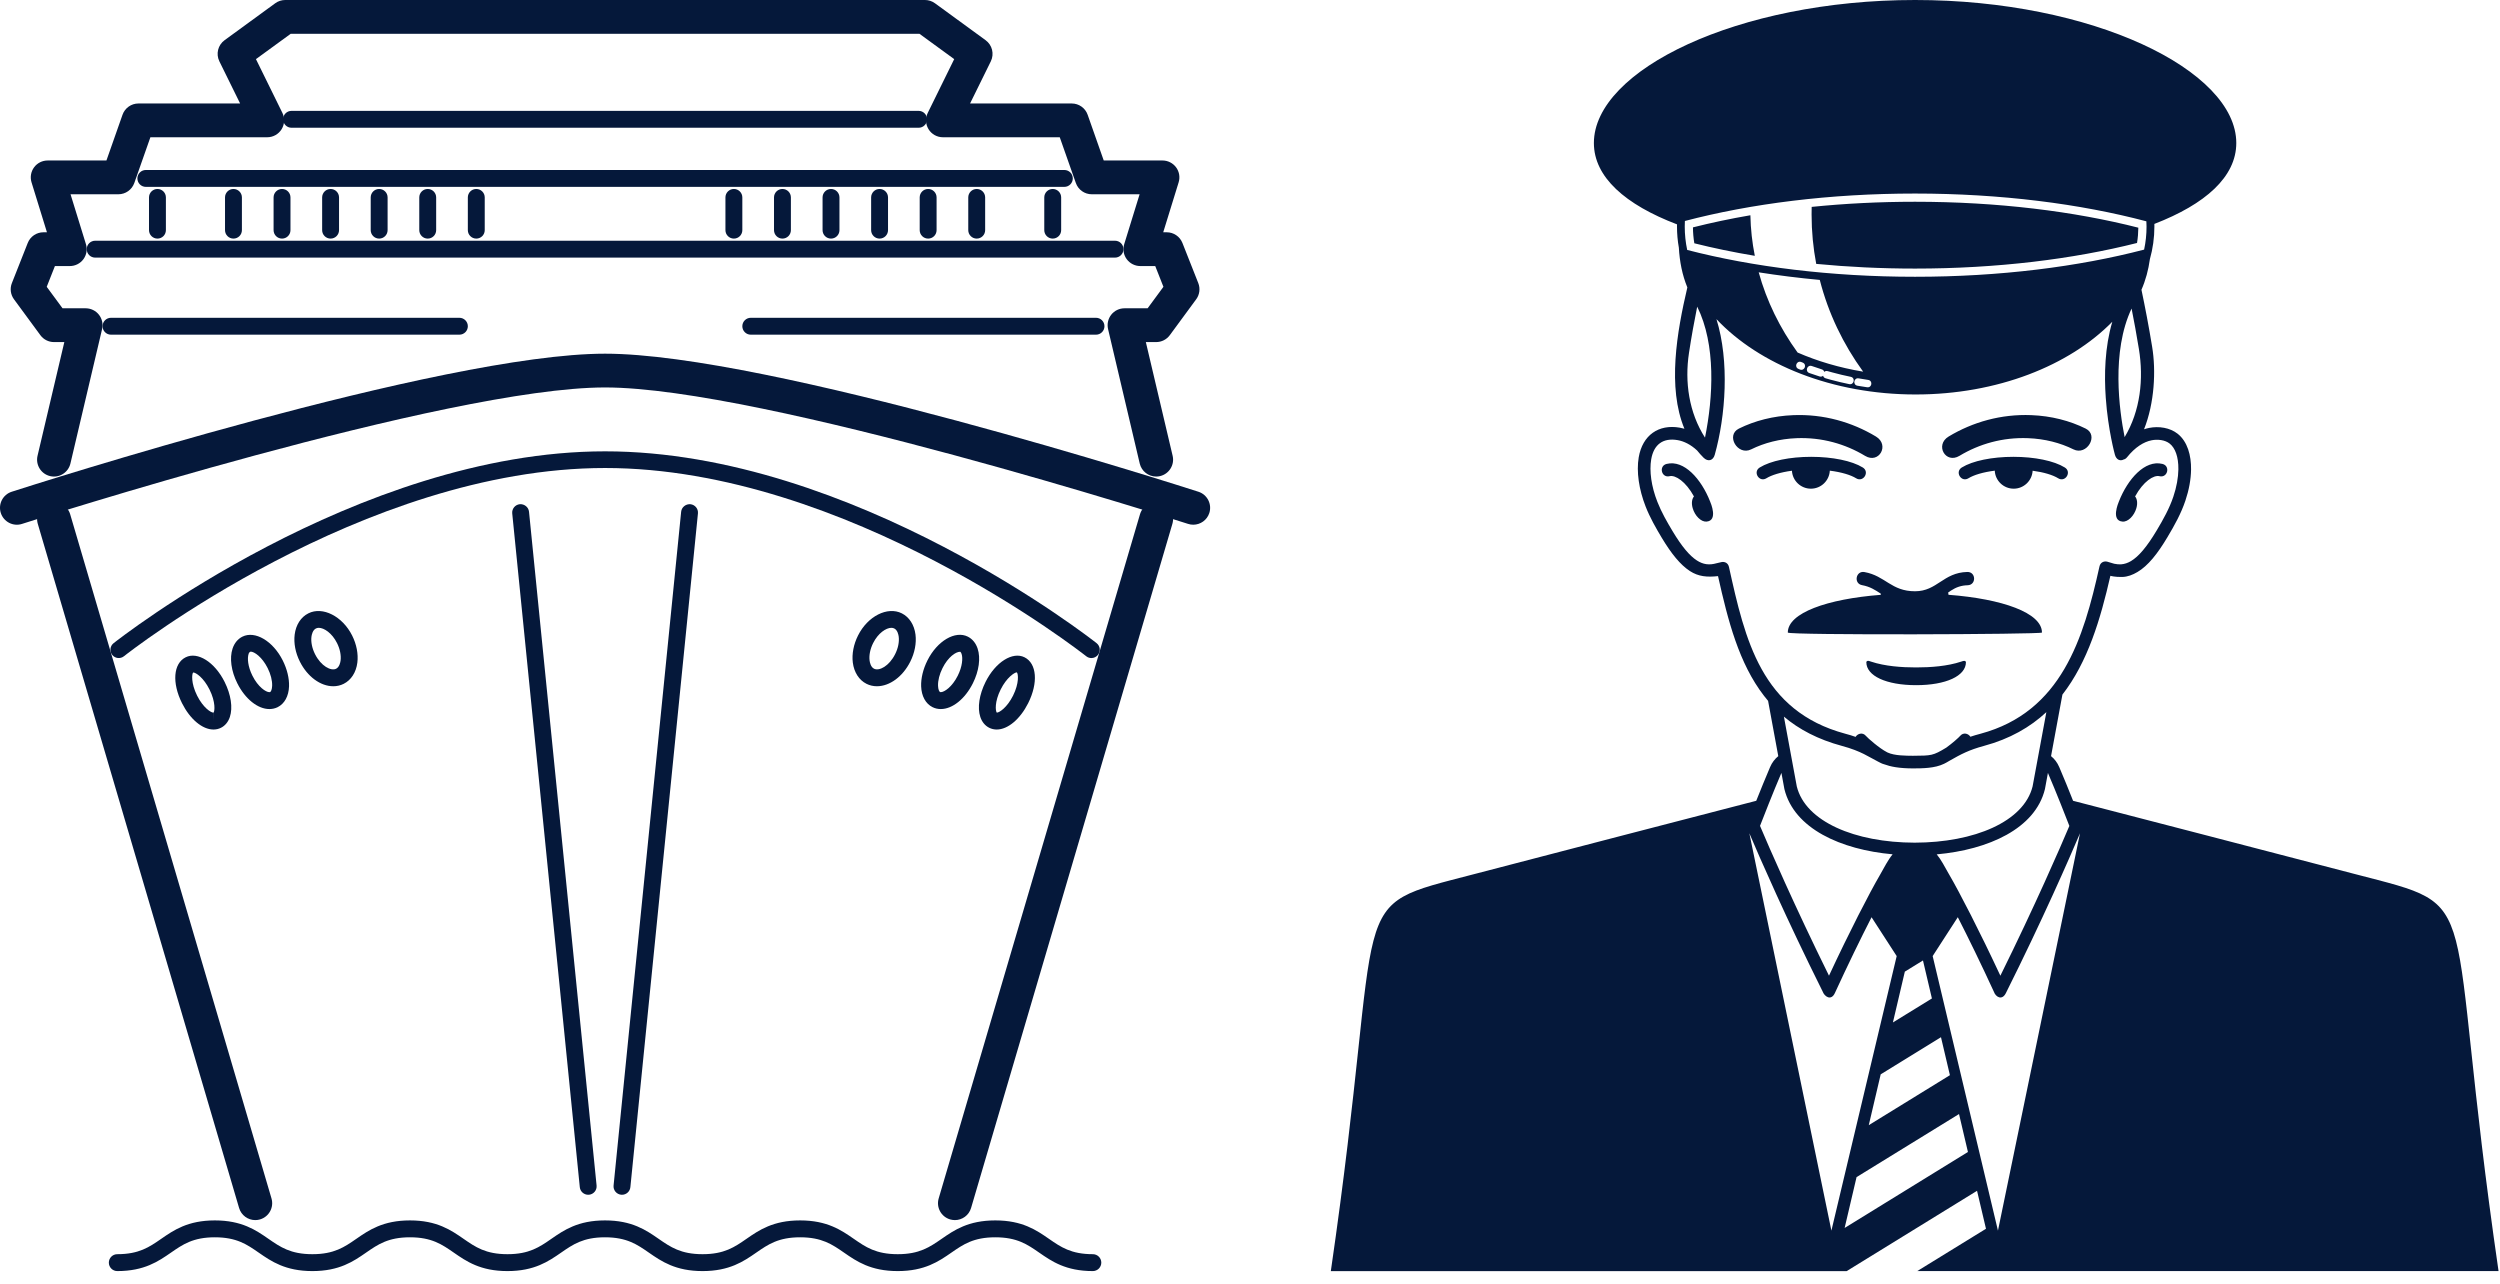 <?xml version="1.0" encoding="UTF-8"?> <svg xmlns="http://www.w3.org/2000/svg" width="148" height="76" viewBox="0 0 148 76" fill="none"> <path d="M64.696 75.248C63.096 75.248 62.261 74.669 61.525 74.159C60.819 73.67 60.21 73.248 58.921 73.248C57.632 73.248 57.024 73.67 56.317 74.159C55.581 74.669 54.745 75.248 53.144 75.248C51.544 75.248 50.708 74.669 49.972 74.159C49.266 73.67 48.656 73.248 47.368 73.248C46.08 73.248 45.471 73.67 44.765 74.159C44.028 74.669 43.192 75.248 41.592 75.248C39.991 75.248 39.155 74.669 38.418 74.159C37.713 73.67 37.103 73.248 35.815 73.248C34.527 73.248 33.919 73.67 33.213 74.159C32.476 74.669 31.641 75.248 30.041 75.248C28.441 75.248 27.606 74.669 26.87 74.159C26.165 73.67 25.557 73.248 24.27 73.248C22.982 73.248 22.372 73.67 21.666 74.159C20.93 74.669 20.094 75.248 18.494 75.248C16.893 75.248 16.058 74.669 15.321 74.159C14.616 73.67 14.007 73.248 12.719 73.248C11.431 73.248 10.822 73.67 10.116 74.159C9.379 74.669 8.543 75.248 6.943 75.248C6.667 75.248 6.443 75.024 6.443 74.748C6.443 74.472 6.667 74.248 6.943 74.248C8.231 74.248 8.84 73.826 9.546 73.337C10.283 72.827 11.119 72.248 12.719 72.248C14.319 72.248 15.154 72.827 15.89 73.337C16.596 73.826 17.205 74.248 18.494 74.248C19.781 74.248 20.391 73.826 21.097 73.337C21.834 72.827 22.67 72.248 24.271 72.248C25.87 72.248 26.705 72.827 27.441 73.337C28.146 73.826 28.754 74.248 30.042 74.248C31.33 74.248 31.938 73.826 32.644 73.337C33.381 72.827 34.216 72.248 35.816 72.248C37.416 72.248 38.252 72.827 38.988 73.337C39.694 73.826 40.304 74.248 41.592 74.248C42.88 74.248 43.489 73.826 44.195 73.337C44.932 72.827 45.768 72.248 47.368 72.248C48.969 72.248 49.805 72.827 50.542 73.337C51.247 73.826 51.857 74.248 53.145 74.248C54.433 74.248 55.042 73.826 55.749 73.337C56.485 72.827 57.321 72.248 58.922 72.248C60.523 72.248 61.358 72.827 62.095 73.337C62.8 73.826 63.409 74.248 64.697 74.248C64.973 74.248 65.197 74.472 65.197 74.748C65.197 75.024 64.972 75.248 64.696 75.248Z" fill="#05183A"></path> <path d="M70.64 31.063C70.538 31.063 70.435 31.047 70.333 31.014C70.082 30.933 45.159 22.937 35.82 22.937C26.481 22.937 1.558 30.933 1.307 31.014C0.784 31.187 0.218 30.895 0.048 30.369C-0.121 29.844 0.168 29.28 0.694 29.111C1.729 28.777 26.169 20.938 35.82 20.938C45.471 20.938 69.911 28.777 70.946 29.111C71.471 29.28 71.76 29.844 71.592 30.369C71.456 30.793 71.063 31.063 70.64 31.063Z" fill="#05183A"></path> <path d="M64.612 38.957C64.504 38.957 64.395 38.922 64.304 38.849C64.164 38.738 50.164 27.706 35.821 27.706C21.478 27.706 7.477 38.737 7.338 38.849C7.125 39.018 6.816 38.985 6.645 38.771C6.475 38.558 6.51 38.248 6.723 38.078C6.865 37.964 21.127 26.719 35.822 26.719C50.517 26.719 64.778 37.963 64.92 38.077C65.133 38.247 65.168 38.557 64.998 38.77C64.9 38.893 64.757 38.957 64.612 38.957Z" fill="#05183A"></path> <path d="M68.445 28.212C67.992 28.212 67.581 27.902 67.472 27.441L65.597 19.48C65.528 19.183 65.597 18.87 65.786 18.63C65.975 18.39 66.265 18.251 66.57 18.251H67.939L68.875 16.979L68.39 15.751H67.508C67.191 15.751 66.892 15.6 66.703 15.345C66.514 15.09 66.459 14.76 66.553 14.456L67.465 11.501H64.633C64.208 11.501 63.83 11.233 63.69 10.833L62.738 8.126H55.821C55.475 8.126 55.155 7.948 54.972 7.654C54.789 7.361 54.771 6.994 54.923 6.684L56.489 3.5L54.431 2H17.21L15.152 3.5L16.718 6.684C16.87 6.994 16.852 7.361 16.669 7.654C16.486 7.947 16.166 8.126 15.82 8.126H8.903L7.951 10.833C7.81 11.233 7.432 11.501 7.008 11.501H4.176L5.088 14.456C5.182 14.759 5.126 15.089 4.938 15.345C4.75 15.601 4.451 15.751 4.133 15.751H3.251L2.766 16.979L3.702 18.251H5.071C5.377 18.251 5.666 18.391 5.855 18.63C6.044 18.869 6.114 19.182 6.044 19.48L4.169 27.441C4.042 27.979 3.499 28.314 2.966 28.185C2.429 28.059 2.096 27.52 2.222 26.983L3.808 20.251H3.196C2.878 20.251 2.579 20.1 2.39 19.843L0.828 17.718C0.624 17.441 0.577 17.078 0.704 16.759L1.642 14.384C1.792 14.002 2.162 13.751 2.572 13.751H2.779L1.867 10.796C1.773 10.493 1.829 10.163 2.017 9.907C2.205 9.651 2.504 9.501 2.822 9.501H6.301L7.253 6.794C7.394 6.394 7.772 6.126 8.196 6.126H14.215L12.986 3.63C12.772 3.194 12.902 2.667 13.295 2.38L16.295 0.192C16.466 0.067 16.672 0 16.884 0H54.759C54.971 0 55.177 0.067 55.348 0.192L58.348 2.38C58.741 2.667 58.87 3.193 58.657 3.63L57.428 6.126H63.446C63.871 6.126 64.249 6.394 64.389 6.794L65.341 9.501H68.82C69.137 9.501 69.436 9.652 69.625 9.907C69.814 10.162 69.869 10.492 69.775 10.796L68.863 13.751H69.07C69.48 13.751 69.849 14.002 70 14.384L70.938 16.759C71.065 17.079 71.018 17.442 70.814 17.718L69.252 19.843C69.064 20.099 68.765 20.251 68.446 20.251H67.834L69.42 26.983C69.546 27.52 69.213 28.059 68.676 28.185C68.598 28.204 68.521 28.212 68.445 28.212Z" fill="#05183A"></path> <path d="M63.008 11.063H8.634C8.358 11.063 8.134 10.839 8.134 10.563C8.134 10.287 8.358 10.063 8.634 10.063H63.009C63.285 10.063 63.509 10.287 63.509 10.563C63.509 10.839 63.285 11.063 63.008 11.063Z" fill="#05183A"></path> <path d="M27.196 19.813H6.571C6.295 19.813 6.071 19.589 6.071 19.313C6.071 19.037 6.295 18.813 6.571 18.813H27.196C27.472 18.813 27.696 19.037 27.696 19.313C27.696 19.589 27.472 19.813 27.196 19.813Z" fill="#05183A"></path> <path d="M9.321 14.125C9.045 14.125 8.821 13.901 8.821 13.625V11.687C8.821 11.411 9.045 11.187 9.321 11.187C9.597 11.187 9.821 11.411 9.821 11.687V13.625C9.821 13.902 9.597 14.125 9.321 14.125Z" fill="#05183A"></path> <path d="M13.821 14.125C13.545 14.125 13.321 13.901 13.321 13.625V11.687C13.321 11.411 13.545 11.187 13.821 11.187C14.097 11.187 14.321 11.411 14.321 11.687V13.625C14.321 13.902 14.097 14.125 13.821 14.125Z" fill="#05183A"></path> <path d="M16.696 14.125C16.42 14.125 16.196 13.901 16.196 13.625V11.687C16.196 11.411 16.42 11.187 16.696 11.187C16.972 11.187 17.196 11.411 17.196 11.687V13.625C17.196 13.902 16.972 14.125 16.696 14.125Z" fill="#05183A"></path> <path d="M19.571 14.125C19.295 14.125 19.071 13.901 19.071 13.625V11.687C19.071 11.411 19.295 11.187 19.571 11.187C19.847 11.187 20.071 11.411 20.071 11.687V13.625C20.071 13.902 19.847 14.125 19.571 14.125Z" fill="#05183A"></path> <path d="M22.446 14.125C22.17 14.125 21.946 13.901 21.946 13.625V11.687C21.946 11.411 22.17 11.187 22.446 11.187C22.722 11.187 22.946 11.411 22.946 11.687V13.625C22.946 13.902 22.722 14.125 22.446 14.125Z" fill="#05183A"></path> <path d="M25.321 14.125C25.045 14.125 24.821 13.901 24.821 13.625V11.687C24.821 11.411 25.045 11.187 25.321 11.187C25.597 11.187 25.821 11.411 25.821 11.687V13.625C25.821 13.902 25.597 14.125 25.321 14.125Z" fill="#05183A"></path> <path d="M28.196 14.125C27.92 14.125 27.696 13.901 27.696 13.625V11.687C27.696 11.411 27.92 11.187 28.196 11.187C28.472 11.187 28.696 11.411 28.696 11.687V13.625C28.696 13.902 28.472 14.125 28.196 14.125Z" fill="#05183A"></path> <path d="M15.113 72.23C14.68 72.23 14.282 71.947 14.154 71.512L2.237 31.012C2.081 30.482 2.383 29.927 2.914 29.77C3.445 29.617 4 29.919 4.155 30.447L16.072 70.947C16.228 71.477 15.926 72.032 15.395 72.189C15.301 72.217 15.206 72.23 15.113 72.23Z" fill="#05183A"></path> <path d="M19.729 40.626C18.972 40.626 18.197 40.055 17.754 39.171C17.49 38.646 17.381 38.075 17.445 37.564C17.518 36.988 17.813 36.531 18.255 36.31C19.099 35.884 20.276 36.482 20.846 37.622C21.11 38.147 21.219 38.718 21.155 39.229C21.082 39.805 20.787 40.262 20.345 40.483C20.156 40.578 19.948 40.626 19.729 40.626ZM18.872 37.167C18.81 37.167 18.754 37.18 18.704 37.205C18.508 37.303 18.453 37.578 18.438 37.691C18.399 38.003 18.475 38.379 18.649 38.725C19.004 39.436 19.598 39.74 19.897 39.59C20.093 39.492 20.148 39.217 20.163 39.104C20.202 38.792 20.126 38.416 19.952 38.07C19.656 37.477 19.184 37.167 18.872 37.167Z" fill="#05183A"></path> <path d="M15.948 41.976C15.259 41.976 14.512 41.377 14.049 40.451C13.686 39.726 13.581 38.958 13.768 38.396C13.876 38.07 14.078 37.826 14.35 37.69C15.091 37.32 16.158 37.939 16.74 39.102C16.996 39.613 17.128 40.158 17.111 40.635C17.09 41.212 16.845 41.659 16.44 41.863C16.289 41.938 16.123 41.976 15.948 41.976ZM14.841 38.576C14.769 38.598 14.738 38.646 14.717 38.712C14.633 38.963 14.671 39.46 14.944 40.003C15.276 40.668 15.74 40.977 15.949 40.977C15.976 40.977 15.989 40.971 15.993 40.969C16.036 40.948 16.103 40.831 16.111 40.599C16.123 40.291 16.026 39.909 15.845 39.55C15.512 38.885 15.049 38.576 14.841 38.576Z" fill="#05183A"></path> <path d="M12.636 43.188C11.981 43.188 11.25 42.577 10.776 41.63C10.171 40.421 10.261 39.277 10.991 38.912C11.696 38.559 12.708 39.192 13.296 40.367C13.674 41.12 13.79 41.897 13.608 42.445C13.509 42.74 13.327 42.962 13.081 43.085C12.945 43.154 12.795 43.188 12.636 43.188ZM11.435 39.81C11.359 39.886 11.297 40.438 11.67 41.184C12.022 41.886 12.48 42.189 12.636 42.189V42.689L12.641 42.189C12.713 42.112 12.775 41.562 12.401 40.816C12.05 40.113 11.592 39.81 11.435 39.81Z" fill="#05183A"></path> <path d="M54.384 7.563H17.258C16.982 7.563 16.758 7.339 16.758 7.063C16.758 6.787 16.982 6.563 17.258 6.563H54.383C54.659 6.563 54.883 6.787 54.883 7.063C54.883 7.339 54.66 7.563 54.384 7.563Z" fill="#05183A"></path> <path d="M66.008 15.251H5.634C5.358 15.251 5.134 15.027 5.134 14.751C5.134 14.475 5.358 14.251 5.634 14.251H66.009C66.285 14.251 66.509 14.475 66.509 14.751C66.509 15.027 66.285 15.251 66.008 15.251Z" fill="#05183A"></path> <path d="M64.884 19.813H44.446C44.17 19.813 43.946 19.589 43.946 19.313C43.946 19.037 44.17 18.813 44.446 18.813H64.884C65.16 18.813 65.384 19.037 65.384 19.313C65.384 19.589 65.16 19.813 64.884 19.813Z" fill="#05183A"></path> <path d="M62.321 14.125C62.045 14.125 61.821 13.901 61.821 13.625V11.687C61.821 11.411 62.045 11.187 62.321 11.187C62.597 11.187 62.821 11.411 62.821 11.687V13.625C62.821 13.902 62.597 14.125 62.321 14.125Z" fill="#05183A"></path> <path d="M57.821 14.125C57.545 14.125 57.321 13.901 57.321 13.625V11.687C57.321 11.411 57.545 11.187 57.821 11.187C58.097 11.187 58.321 11.411 58.321 11.687V13.625C58.321 13.902 58.097 14.125 57.821 14.125Z" fill="#05183A"></path> <path d="M54.946 14.125C54.67 14.125 54.446 13.901 54.446 13.625V11.687C54.446 11.411 54.67 11.187 54.946 11.187C55.222 11.187 55.446 11.411 55.446 11.687V13.625C55.446 13.902 55.222 14.125 54.946 14.125Z" fill="#05183A"></path> <path d="M52.071 14.125C51.795 14.125 51.571 13.901 51.571 13.625V11.687C51.571 11.411 51.795 11.187 52.071 11.187C52.347 11.187 52.571 11.411 52.571 11.687V13.625C52.571 13.902 52.347 14.125 52.071 14.125Z" fill="#05183A"></path> <path d="M49.196 14.125C48.92 14.125 48.696 13.901 48.696 13.625V11.687C48.696 11.411 48.92 11.187 49.196 11.187C49.472 11.187 49.696 11.411 49.696 11.687V13.625C49.696 13.902 49.472 14.125 49.196 14.125Z" fill="#05183A"></path> <path d="M46.321 14.125C46.045 14.125 45.821 13.901 45.821 13.625V11.687C45.821 11.411 46.045 11.187 46.321 11.187C46.597 11.187 46.821 11.411 46.821 11.687V13.625C46.821 13.902 46.597 14.125 46.321 14.125Z" fill="#05183A"></path> <path d="M43.446 14.125C43.17 14.125 42.946 13.901 42.946 13.625V11.687C42.946 11.411 43.17 11.187 43.446 11.187C43.722 11.187 43.946 11.411 43.946 11.687V13.625C43.946 13.902 43.722 14.125 43.446 14.125Z" fill="#05183A"></path> <path d="M56.529 72.23C56.436 72.23 56.341 72.216 56.247 72.189C55.717 72.033 55.414 71.477 55.57 70.947L67.487 30.447C67.642 29.919 68.197 29.616 68.728 29.77C69.258 29.926 69.561 30.482 69.405 31.012L57.488 71.512C57.36 71.948 56.962 72.23 56.529 72.23Z" fill="#05183A"></path> <path d="M51.913 40.626C51.694 40.626 51.486 40.577 51.296 40.482C50.856 40.261 50.561 39.804 50.487 39.228C50.423 38.717 50.532 38.146 50.796 37.621C51.365 36.482 52.536 35.883 53.388 36.31C53.828 36.531 54.123 36.988 54.197 37.564C54.261 38.075 54.152 38.646 53.888 39.171C53.445 40.055 52.67 40.626 51.913 40.626ZM52.77 37.167C52.458 37.167 51.986 37.477 51.69 38.069C51.516 38.415 51.44 38.791 51.479 39.103C51.494 39.216 51.548 39.491 51.744 39.588C52.049 39.742 52.638 39.434 52.993 38.724C53.167 38.378 53.243 38.002 53.204 37.69C53.189 37.577 53.135 37.302 52.939 37.205C52.888 37.179 52.833 37.167 52.77 37.167Z" fill="#05183A"></path> <path d="M55.694 41.976C55.519 41.976 55.353 41.938 55.203 41.862C54.798 41.659 54.554 41.212 54.532 40.634C54.515 40.156 54.647 39.612 54.903 39.1C55.485 37.937 56.549 37.316 57.294 37.689C57.565 37.825 57.767 38.069 57.875 38.395C58.062 38.957 57.957 39.726 57.594 40.45C57.13 41.377 56.384 41.976 55.694 41.976ZM56.836 38.584C56.581 38.584 56.126 38.894 55.798 39.549C55.617 39.908 55.521 40.291 55.532 40.598C55.54 40.83 55.607 40.946 55.65 40.968L55.694 40.976C55.903 40.976 56.367 40.667 56.699 40.002C56.971 39.459 57.01 38.962 56.926 38.711C56.905 38.646 56.874 38.598 56.846 38.584C56.842 38.584 56.839 38.584 56.836 38.584Z" fill="#05183A"></path> <path d="M59.006 43.188C58.848 43.188 58.697 43.153 58.561 43.084C58.316 42.961 58.133 42.74 58.035 42.444C57.853 41.896 57.97 41.119 58.347 40.366C58.935 39.192 59.948 38.559 60.652 38.912C61.381 39.277 61.472 40.42 60.867 41.629C60.391 42.577 59.661 43.188 59.006 43.188ZM60.196 39.802C60.05 39.809 59.592 40.113 59.241 40.815C58.876 41.542 58.927 42.084 59.01 42.189C59.169 42.185 59.622 41.88 59.972 41.183C60.344 40.438 60.283 39.886 60.196 39.802Z" fill="#05183A"></path> <path d="M34.82 70.73C34.567 70.73 34.349 70.538 34.324 70.28L30.324 30.396C30.296 30.121 30.497 29.876 30.771 29.849C31.04 29.827 31.291 30.022 31.318 30.297L35.318 70.181C35.346 70.456 35.145 70.701 34.871 70.728C34.854 70.729 34.837 70.73 34.82 70.73Z" fill="#05183A"></path> <path d="M36.822 70.73C36.805 70.73 36.788 70.729 36.771 70.728C36.497 70.7 36.295 70.456 36.324 70.181L40.324 30.297C40.351 30.022 40.601 29.829 40.871 29.849C41.145 29.877 41.347 30.121 41.318 30.396L37.318 70.28C37.293 70.538 37.075 70.73 36.822 70.73Z" fill="#05183A"></path> <path d="M130.067 61.498C129.751 61.498 129.495 61.754 129.495 62.071C129.495 62.385 129.751 62.642 130.067 62.642C130.382 62.642 130.638 62.385 130.638 62.071C130.639 61.754 130.383 61.498 130.067 61.498ZM130.271 62.137L130.393 62.52L130.067 62.284L129.742 62.52L129.863 62.137L129.54 61.902L129.942 61.897L130.067 61.519L130.193 61.897L130.594 61.902L130.271 62.137ZM113.355 9.011C114.158 9.011 114.808 8.36 114.808 7.558C114.808 6.754 114.158 6.104 113.355 6.104C112.552 6.104 111.9 6.754 111.9 7.558C111.9 8.36 112.552 9.011 113.355 9.011ZM113.035 7.12L113.355 6.154L113.676 7.12L114.694 7.126L113.873 7.729L114.18 8.7L113.353 8.105L112.527 8.7L112.835 7.729L112.016 7.126L113.035 7.12ZM121.844 28.314C121.535 28.122 121.004 27.957 120.332 27.867C120.3 28.458 119.809 28.93 119.211 28.93C118.609 28.93 118.118 28.457 118.09 27.863C117.396 27.951 116.846 28.119 116.531 28.314C116.107 28.577 115.713 27.939 116.137 27.676C116.781 27.279 117.935 27.044 119.193 27.044C120.45 27.044 121.596 27.279 122.238 27.676C122.663 27.939 122.27 28.577 121.844 28.314ZM139.398 51.74C136.202 50.9 124.815 47.949 122.726 47.407C122.481 46.787 122.181 46.049 121.908 45.414C121.793 45.143 121.625 44.926 121.422 44.763L122.095 41.12C123.599 39.186 124.348 36.657 124.935 34.088C124.935 34.088 125.201 34.168 125.642 34.156C125.955 34.147 126.252 34.033 126.536 33.864C127.162 33.495 127.726 32.788 128.325 31.779C128.731 31.1 129.122 30.396 129.375 29.64C129.587 29.011 129.703 28.378 129.711 27.8C129.722 26.956 129.502 26.146 128.919 25.68C128.457 25.314 127.803 25.221 127.238 25.331C127.132 25.352 127.028 25.38 126.927 25.414C127.547 23.859 127.641 21.945 127.407 20.531C127.208 19.31 126.989 18.175 126.774 17.153C127.024 16.585 127.186 15.977 127.273 15.344C127.448 14.721 127.54 14.075 127.54 13.416L127.539 13.256C130.554 12.092 132.388 10.469 132.388 8.467C132.388 4.154 123.873 0 113.373 0C102.872 0 94.358 4.152 94.358 8.466C94.358 10.484 96.219 12.117 99.279 13.282L99.278 13.415C99.278 13.836 99.315 14.253 99.388 14.662C99.433 15.487 99.59 16.283 99.891 17.015C99.269 19.665 98.702 22.933 99.718 25.382C99.627 25.355 99.536 25.334 99.443 25.318C98.189 25.099 97.239 25.763 97.013 27.069C96.867 27.922 97.025 28.975 97.422 29.99C97.675 30.636 98.026 31.252 98.384 31.849C98.94 32.77 99.467 33.432 100.043 33.807C100.547 34.135 101.065 34.178 101.707 34.106C102.296 36.739 102.943 39.269 104.428 41.191C104.513 41.302 104.596 41.401 104.671 41.492L105.274 44.763C105.073 44.926 104.903 45.143 104.788 45.414C104.516 46.049 104.218 46.788 103.97 47.407C101.882 47.949 90.495 50.9 87.3 51.74C79.345 53.823 82.113 52.368 78.785 75.25H107.85H109.322L117.041 70.495L117.57 72.743L113.501 75.248H118.849H147.914C144.585 52.367 147.355 53.822 139.398 51.74ZM122.506 48.894C121.965 50.177 120.477 53.604 118.422 57.762C117.205 55.15 116.001 52.816 115.382 51.757L115.346 51.695C115.123 51.306 114.923 50.903 114.654 50.578C117.716 50.303 120.488 49.057 121.06 46.715L121.237 45.758C121.741 46.93 122.327 48.433 122.506 48.894ZM112.06 60.53L112.766 57.521L113.84 56.859L114.369 59.109L112.06 60.53ZM114.906 61.403L115.435 63.651L110.631 66.61L111.337 63.601L114.906 61.403ZM113.349 49.886C109.814 49.879 106.886 48.641 106.37 46.556L105.607 42.425C106.503 43.181 107.624 43.775 109.047 44.159C110.188 44.466 110.646 44.82 111.172 45.083C111.24 45.127 111.479 45.238 111.527 45.241C111.922 45.387 112.418 45.486 113.243 45.49C113.828 45.487 114.537 45.484 115.087 45.216C115.103 45.211 115.326 45.093 115.424 45.029C116.105 44.641 116.566 44.397 117.45 44.157C118.982 43.744 120.183 43.051 121.144 42.159L120.33 46.554C119.813 48.641 116.883 49.879 113.349 49.886ZM123.416 4.393C123.221 4.726 122.715 4.964 122.119 4.964H117.982L118.074 4.809C118.306 4.722 118.494 4.584 118.664 4.393H123.416ZM115.151 4.927H117.315C117.428 4.927 117.529 4.923 117.626 4.912H117.745C117.55 5.245 117.042 5.482 116.448 5.482H115.116C115.158 5.3 115.17 5.112 115.151 4.927ZM117.154 5.686L117.214 5.583C117.459 5.494 117.672 5.363 117.821 5.195H121.571C121.347 5.486 120.874 5.686 120.327 5.686H117.154ZM119.781 5.917C119.555 6.208 119.083 6.408 118.536 6.408H116.228C116.554 6.313 116.833 6.144 117.008 5.917H119.781ZM112.287 4.127C112.528 4.127 112.766 4.381 112.604 4.657C112.59 4.679 112.254 5.271 112.719 5.751C112.917 5.682 113.131 5.642 113.355 5.642C113.576 5.642 113.791 5.682 113.989 5.751C114.455 5.272 114.117 4.679 114.104 4.657C113.942 4.382 114.181 4.127 114.421 4.127H118.609C118.414 4.46 117.907 4.697 117.312 4.697H114.87C115.005 5.178 114.904 5.697 114.594 6.1C114.653 6.15 114.71 6.203 114.762 6.26C114.882 6.097 114.986 5.905 115.056 5.697H116.881C116.684 6.03 116.179 6.267 115.584 6.267H114.768C114.872 6.379 114.96 6.504 115.036 6.638H117.99C117.764 6.93 117.292 7.13 116.746 7.13H115.222C115.252 7.267 115.269 7.41 115.269 7.557C115.269 8.614 114.413 9.471 113.356 9.471C112.297 9.471 111.44 8.614 111.44 7.557C111.44 7.41 111.457 7.267 111.488 7.13H109.963C109.417 7.13 108.946 6.93 108.719 6.638H111.672C111.748 6.504 111.836 6.379 111.939 6.267H111.125C110.53 6.267 110.024 6.03 109.827 5.697H111.652C111.723 5.904 111.826 6.097 111.946 6.26C111.998 6.203 112.055 6.15 112.113 6.1C111.803 5.696 111.702 5.178 111.838 4.697H109.394C108.799 4.697 108.293 4.459 108.097 4.127H112.287ZM111.592 5.482H110.26C109.666 5.482 109.158 5.245 108.963 4.912H109.082C109.179 4.923 109.282 4.927 109.392 4.927H111.556C111.539 5.112 111.552 5.3 111.592 5.482ZM109.495 5.583L109.555 5.686H106.38C105.835 5.686 105.363 5.485 105.137 5.195H108.887C109.039 5.363 109.25 5.494 109.495 5.583ZM109.701 5.917C109.877 6.144 110.156 6.313 110.482 6.408H108.173C107.627 6.408 107.155 6.208 106.93 5.917H109.701ZM108.045 4.393C108.216 4.584 108.403 4.721 108.636 4.809L108.727 4.964H104.591C103.995 4.964 103.489 4.726 103.292 4.393H108.045ZM99.882 14.797C99.786 14.345 99.737 13.884 99.737 13.414C99.737 13.303 99.739 13.193 99.745 13.082C103.649 12.057 108.331 11.458 113.369 11.458C118.438 11.458 123.146 12.065 127.065 13.102C127.071 13.205 127.075 13.31 127.075 13.414C127.075 13.877 127.027 14.331 126.932 14.777C123.038 15.793 118.381 16.385 113.369 16.385C108.39 16.385 103.759 15.8 99.882 14.797ZM125.778 25.878C125.464 24.307 124.979 20.827 126.19 18.266C126.338 19.016 126.486 19.815 126.622 20.656C126.913 22.427 126.712 24.325 125.778 25.878ZM106.418 20.87C105.367 19.419 104.583 17.82 104.115 16.122C105.28 16.305 106.489 16.457 107.731 16.572C108.234 18.542 109.116 20.375 110.298 22.002C108.887 21.768 107.583 21.379 106.418 20.87ZM109.475 22.741C109.098 22.663 108.725 22.575 108.361 22.476C108.267 22.451 108.173 22.423 108.08 22.396C107.991 22.371 107.941 22.311 107.926 22.243C107.877 22.291 107.801 22.314 107.714 22.285C107.511 22.221 107.31 22.155 107.114 22.084C106.838 21.987 106.985 21.57 107.261 21.669C107.452 21.736 107.648 21.803 107.846 21.865C107.932 21.891 107.98 21.95 107.995 22.016C108.044 21.97 108.115 21.948 108.204 21.973C108.295 21.999 108.386 22.024 108.479 22.049C108.833 22.146 109.195 22.233 109.565 22.308C109.852 22.368 109.763 22.799 109.475 22.741ZM106.553 21.875L106.472 21.841C106.199 21.731 106.364 21.323 106.637 21.433L106.719 21.466C106.992 21.577 106.826 21.986 106.553 21.875ZM110.034 22.399C110.22 22.431 110.406 22.462 110.596 22.491C110.886 22.534 110.823 22.969 110.533 22.926C110.339 22.898 110.148 22.868 109.957 22.834C109.668 22.782 109.745 22.347 110.034 22.399ZM100.936 25.907C99.987 24.43 99.725 22.613 99.989 20.885C100.134 19.923 100.303 19.007 100.474 18.154C101.594 20.4 101.42 23.525 100.936 25.907ZM102.354 33.562C102.302 33.327 102.105 33.243 101.926 33.273C101.827 33.29 101.644 33.335 101.624 33.343C101.185 33.47 100.822 33.419 100.449 33.175C100.023 32.899 99.566 32.359 99.025 31.459C98.689 30.901 98.357 30.32 98.118 29.712C97.754 28.79 97.635 27.877 97.751 27.195C97.902 26.308 98.457 25.907 99.315 26.055C99.694 26.122 100.091 26.317 100.468 26.668C100.587 26.817 100.714 26.959 100.852 27.096C101.111 27.353 101.417 27.273 101.514 26.921C102.157 24.619 102.393 21.395 101.614 18.893C104.143 21.58 108.479 23.353 113.404 23.353C118.236 23.353 122.501 21.648 125.049 19.047C124.602 20.556 124.564 22.188 124.661 23.55C124.796 25.462 125.203 26.921 125.203 26.921C125.284 27.212 125.507 27.318 125.726 27.2C125.744 27.196 125.763 27.191 125.781 27.183C125.834 27.161 125.882 27.122 125.92 27.07C126.398 26.474 126.906 26.157 127.381 26.064C127.724 25.996 128.165 26.037 128.449 26.264C128.769 26.519 128.97 27.04 128.96 27.786C128.953 28.278 128.854 28.832 128.663 29.4C128.428 30.102 128.06 30.759 127.679 31.397C127.091 32.383 126.605 32.948 126.152 33.217C125.958 33.332 125.77 33.392 125.581 33.407C125.452 33.417 125.312 33.407 125.162 33.374C125.061 33.341 124.745 33.25 124.745 33.25C124.561 33.206 124.343 33.286 124.289 33.533C123.346 37.788 122.044 42.143 117.252 43.436C117.029 43.495 116.829 43.553 116.648 43.615C116.524 43.422 116.229 43.334 116.036 43.57C115.968 43.653 115.594 43.989 115.224 44.257C114.423 44.743 114.348 44.733 113.242 44.742C112.827 44.737 112.159 44.742 111.744 44.548L111.706 44.528C111.26 44.302 110.563 43.687 110.469 43.572C110.272 43.331 109.973 43.425 109.851 43.623C109.665 43.557 109.465 43.495 109.239 43.436C104.265 42.093 103.31 37.88 102.354 33.562ZM105.46 45.755L105.636 46.712C106.209 49.056 108.981 50.3 112.043 50.575C111.753 50.927 111.542 51.367 111.301 51.783C110.675 52.854 109.483 55.169 108.276 57.761C106.224 53.604 104.736 50.177 104.193 48.892C104.371 48.433 104.957 46.93 105.46 45.755ZM103.561 49.328C104.178 50.781 105.754 54.392 107.893 58.681C108.007 59.007 108.407 59.269 108.626 58.785C109.384 57.136 110.152 55.559 110.796 54.3L112.284 56.6L108.419 72.853L103.561 49.328ZM109.202 72.695L109.908 69.685L115.974 65.951L116.502 68.197L109.202 72.695ZM118.279 72.853L114.414 56.599L115.902 54.298C116.536 55.539 117.291 57.087 118.037 58.71C118.142 59.017 118.517 59.253 118.747 58.793C120.916 54.455 122.514 50.795 123.137 49.328L118.279 72.853ZM126.109 60.825H127.979C128.045 60.9 128.12 60.953 128.211 60.99L128.247 61.049H126.619C126.386 61.049 126.186 60.956 126.109 60.825ZM126.834 61.14H128.308C128.368 61.209 128.451 61.259 128.549 61.292L128.572 61.333H127.324C127.109 61.333 126.924 61.255 126.834 61.14ZM128.34 61.029H128.388C128.426 61.032 128.468 61.036 128.509 61.036H129.361C129.353 61.108 129.359 61.18 129.375 61.253H128.852C128.616 61.253 128.416 61.16 128.34 61.029ZM127.541 61.425H128.63C128.699 61.514 128.808 61.58 128.937 61.618H128.028C127.813 61.618 127.629 61.538 127.541 61.425ZM131.401 61.903H130.801C130.815 61.955 130.821 62.013 130.821 62.071C130.821 62.488 130.482 62.824 130.067 62.824C129.651 62.824 129.314 62.488 129.314 62.071C129.314 62.013 129.32 61.957 129.33 61.903H128.732C128.517 61.903 128.331 61.823 128.243 61.708H129.405C129.434 61.657 129.468 61.606 129.51 61.562H129.19C128.955 61.562 128.756 61.468 128.68 61.337H129.397C129.425 61.42 129.465 61.496 129.513 61.558C129.533 61.537 129.555 61.516 129.578 61.496C129.455 61.337 129.416 61.132 129.468 60.944H128.508C128.273 60.944 128.075 60.852 127.999 60.718H129.646C129.742 60.718 129.834 60.82 129.77 60.929C129.765 60.936 129.633 61.171 129.818 61.359C129.897 61.331 129.979 61.316 130.067 61.316C130.153 61.316 130.239 61.331 130.316 61.359C130.499 61.171 130.366 60.936 130.363 60.929C130.298 60.818 130.393 60.718 130.485 60.718H132.134C132.057 60.852 131.859 60.944 131.625 60.944H130.665C130.717 61.132 130.679 61.337 130.555 61.496C130.578 61.516 130.601 61.537 130.62 61.558C130.669 61.496 130.708 61.42 130.735 61.337H131.454C131.375 61.468 131.177 61.562 130.945 61.562H130.624C130.665 61.606 130.7 61.656 130.727 61.708H131.889C131.801 61.824 131.616 61.903 131.401 61.903ZM131.794 61.029C131.717 61.16 131.518 61.253 131.284 61.253H130.76C130.776 61.179 130.781 61.108 130.774 61.036H131.626C131.669 61.036 131.71 61.032 131.746 61.029H131.794ZM132.105 61.618H131.196C131.325 61.58 131.436 61.514 131.504 61.425H132.592C132.505 61.538 132.321 61.618 132.105 61.618ZM132.81 61.333H131.563L131.586 61.292C131.682 61.259 131.765 61.209 131.826 61.14H133.3C133.211 61.255 133.025 61.333 132.81 61.333ZM133.516 61.049H131.887L131.923 60.99C132.015 60.953 132.09 60.9 132.156 60.825H134.025C133.947 60.956 133.75 61.049 133.516 61.049ZM101.234 29.678C101.277 29.779 101.726 30.825 101.023 30.879C100.702 30.904 100.335 30.533 100.207 30.084C100.124 29.796 100.158 29.539 100.282 29.389C99.797 28.5 99.177 28.108 98.842 28.19C98.357 28.311 98.179 27.583 98.664 27.464C99.699 27.206 100.714 28.36 101.234 29.678ZM125.443 29.678C125.963 28.36 126.978 27.206 128.016 27.464C128.502 27.583 128.324 28.311 127.837 28.19C127.502 28.108 126.882 28.5 126.398 29.389C126.521 29.538 126.556 29.795 126.473 30.084C126.344 30.534 125.978 30.905 125.657 30.879C124.953 30.825 125.403 29.779 125.443 29.678ZM116.383 39.2C116.383 40.016 115.201 40.562 113.435 40.562C111.669 40.562 110.487 40.016 110.487 39.2C110.487 39.172 110.529 39.092 110.656 39.132L110.773 39.17C111.587 39.441 112.573 39.512 113.435 39.512C114.296 39.512 115.284 39.44 116.096 39.17L116.215 39.132C116.341 39.093 116.383 39.172 116.383 39.2ZM115.358 25.843C116.783 24.985 118.461 24.505 120.25 24.576C121.437 24.622 122.529 24.905 123.473 25.373C124.268 25.767 123.543 26.997 122.747 26.602C121.967 26.215 121.054 25.978 120.057 25.94C118.559 25.881 117.173 26.28 116.001 26.985C115.176 27.484 114.531 26.341 115.358 25.843ZM110.378 33.866C111.621 34.093 111.957 35.003 113.369 35.003C114.682 35.003 115.033 33.897 116.462 33.86C116.988 33.846 117.008 34.633 116.483 34.647C116.112 34.656 115.804 34.762 115.5 34.961L115.327 35.081C115.343 35.124 115.349 35.167 115.349 35.211C118.538 35.453 120.884 36.281 120.884 37.447C120.884 37.56 105.838 37.612 105.838 37.447C105.838 36.285 108.167 35.459 111.34 35.214C111.34 35.191 111.342 35.169 111.345 35.147C111.021 34.933 110.709 34.727 110.234 34.641C109.72 34.546 109.863 33.771 110.378 33.866ZM106.083 27.867C105.41 27.957 104.879 28.123 104.569 28.314C104.145 28.577 103.751 27.939 104.175 27.676C104.819 27.279 105.964 27.044 107.222 27.044C108.479 27.044 109.634 27.279 110.278 27.676C110.703 27.939 110.308 28.577 109.882 28.314C109.567 28.119 109.019 27.951 108.325 27.863C108.296 28.457 107.805 28.93 107.205 28.93C106.604 28.93 106.114 28.458 106.083 27.867ZM113.37 15.9C111.352 15.9 109.393 15.803 107.52 15.622C107.341 14.676 107.246 13.7 107.246 12.707L107.251 12.248C109.206 12.05 111.255 11.944 113.37 11.944C118.251 11.944 122.788 12.509 126.589 13.479C126.586 13.784 126.561 14.086 126.512 14.384C122.726 15.342 118.218 15.9 113.37 15.9ZM103.623 12.743C103.639 13.56 103.729 14.361 103.885 15.145C102.632 14.935 101.435 14.687 100.304 14.403C100.253 14.094 100.224 13.779 100.223 13.46C101.3 13.188 102.434 12.947 103.623 12.743ZM106.358 25.94C105.36 25.98 104.448 26.216 103.667 26.603C102.871 26.998 102.145 25.767 102.942 25.373C103.886 24.906 104.978 24.623 106.165 24.577C107.952 24.506 109.632 24.985 111.058 25.844C111.882 26.341 111.237 27.485 110.413 26.987C109.242 26.281 107.854 25.882 106.358 25.94Z" fill="#05183A"></path> <rect x="102.832" y="3.103" width="21.72" height="6.981" fill="#05183A"></rect> <rect x="122.224" y="58.178" width="18.617" height="6.981" fill="#05183A"></rect> </svg> 